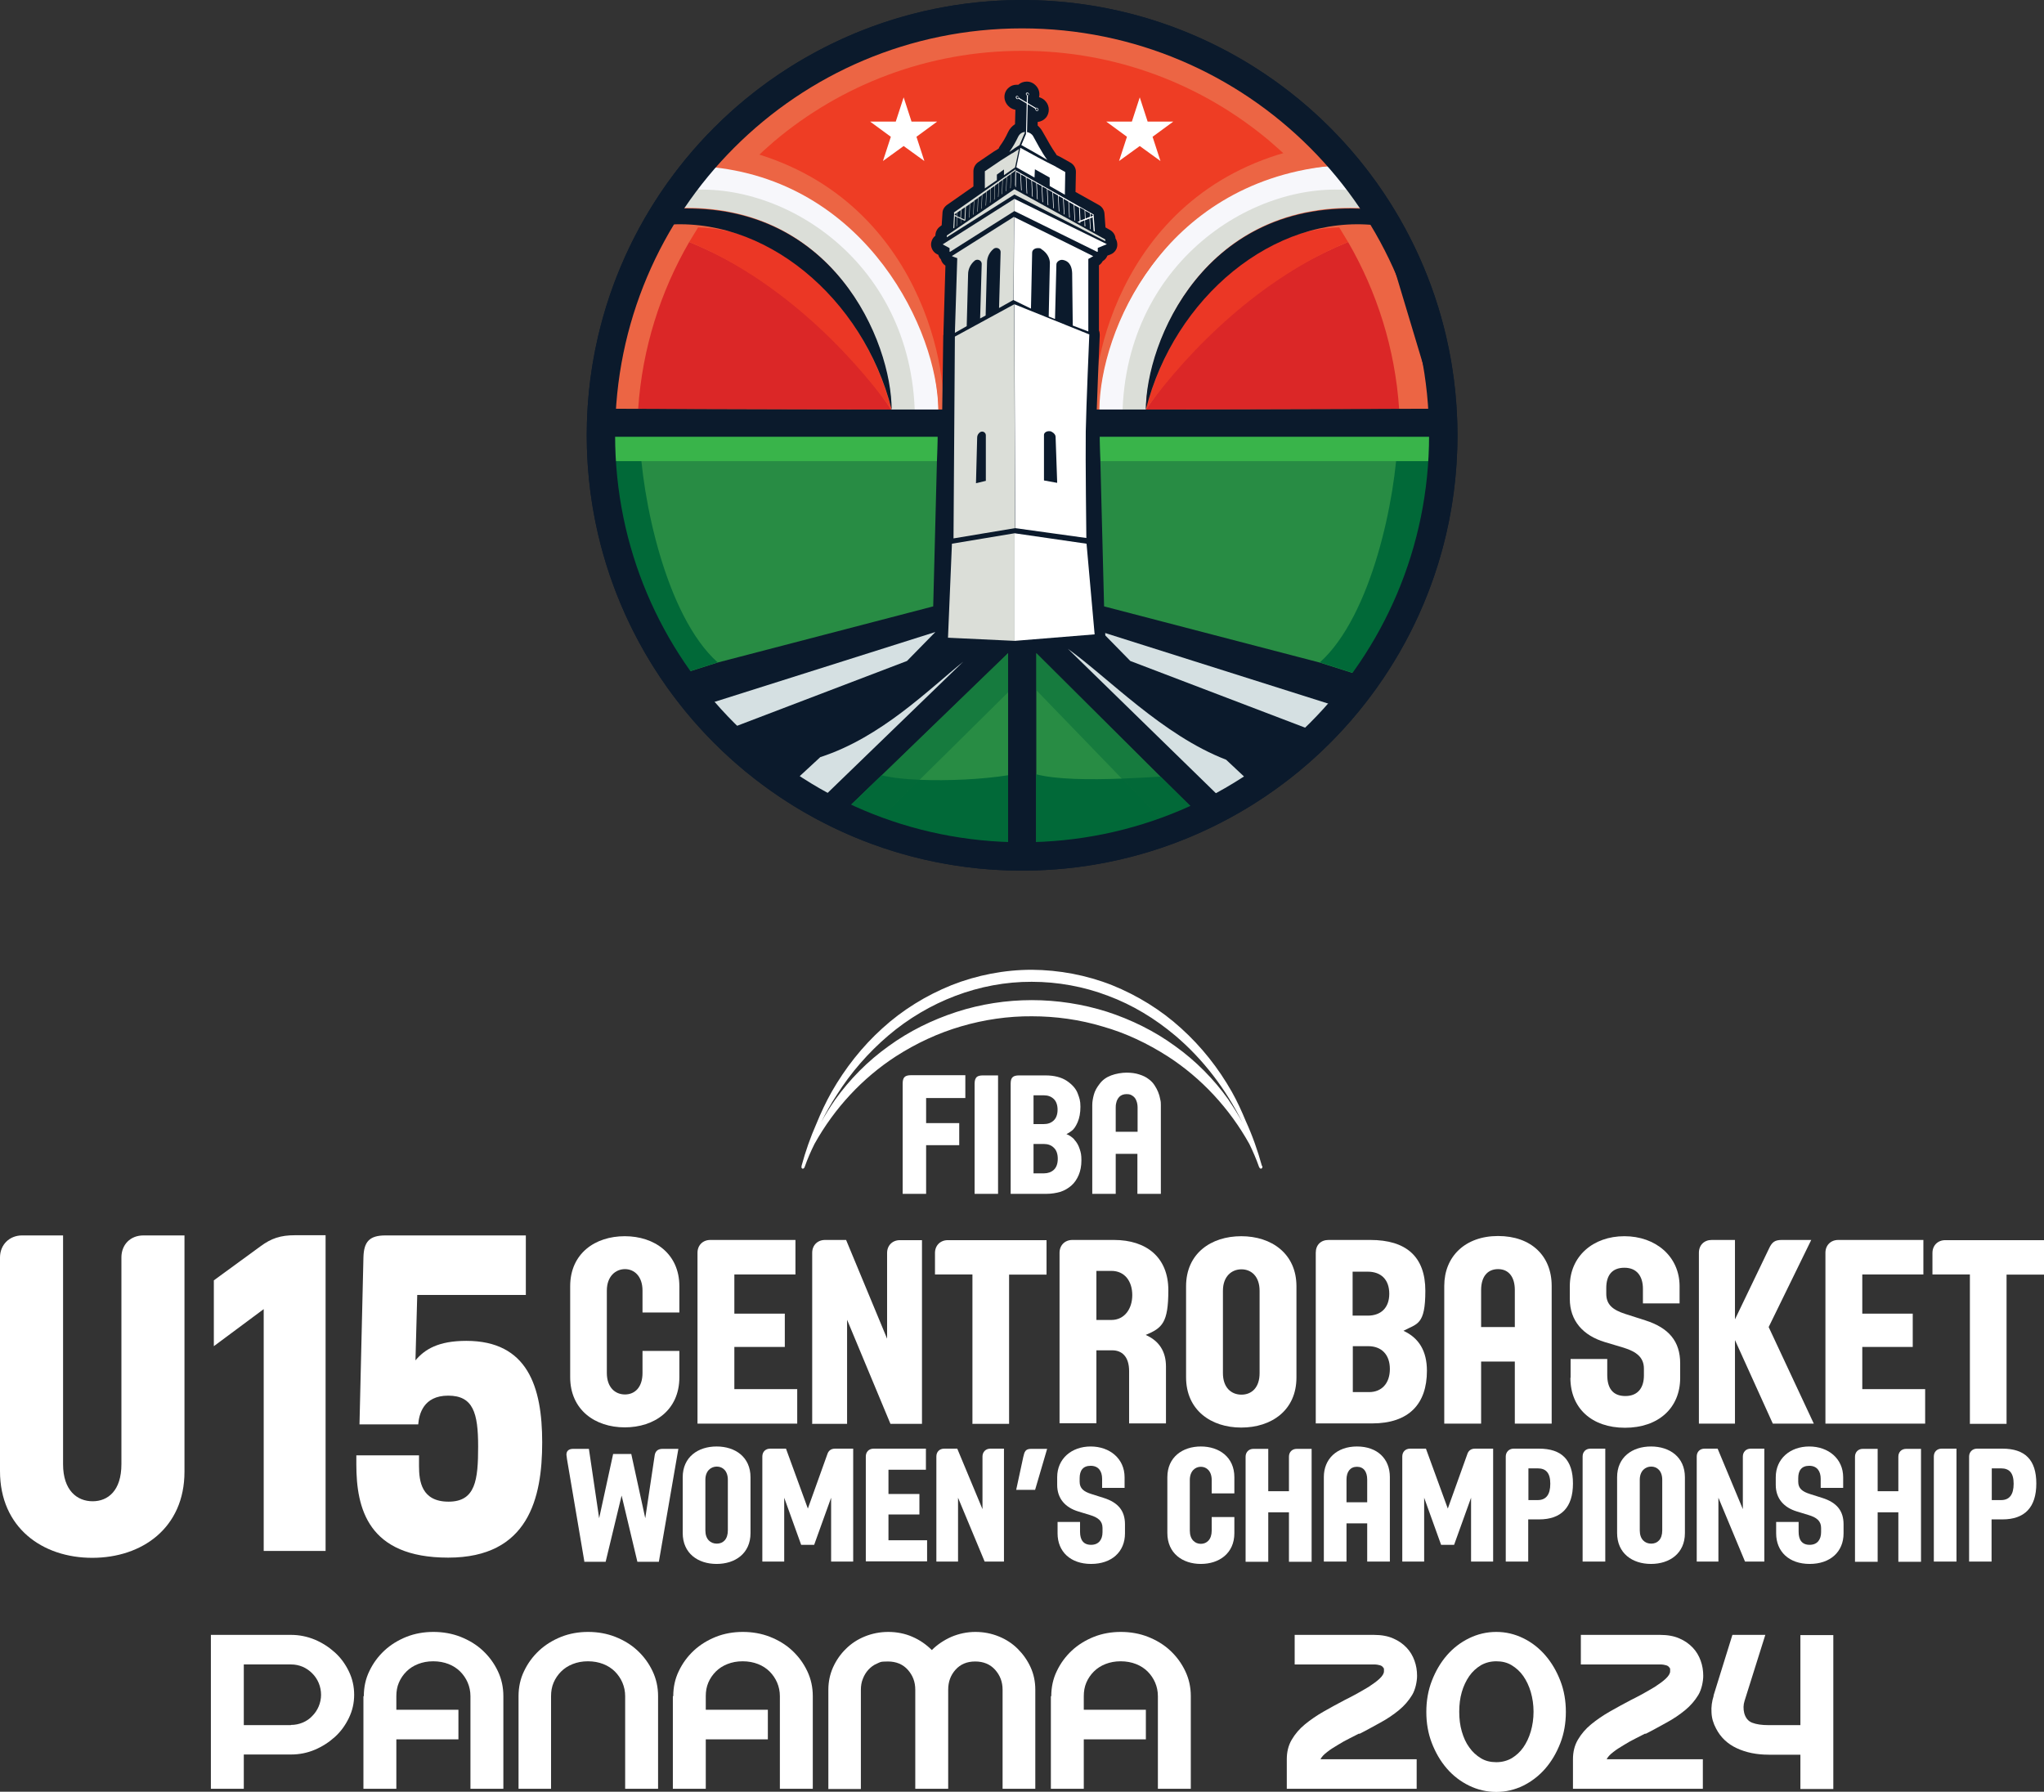 <?xml version="1.0" encoding="UTF-8"?>
<svg xmlns="http://www.w3.org/2000/svg" version="1.1" viewBox="0 0 1037.1 909.2">
  <rect x="0" y="0" width="1037.1" height="909.2" fill="#333333" stroke="none"/>
  <defs>
    <style>
      .cls-1 {
        fill: #db2727;
      }

      .cls-1, .cls-2, .cls-3, .cls-4, .cls-5, .cls-6, .cls-7, .cls-8, .cls-9, .cls-10, .cls-11, .cls-12, .cls-13, .cls-14 {
        stroke-width: 0px;
      }

      .cls-2 {
        fill: none;
      }

      .cls-3 {
        fill: #dbded8;
      }

      .cls-4 {
        fill: #0b1a2c;
      }

      .cls-5 {
        fill: #d5e0e2;
      }

      .cls-6 {
        fill: #016938;
      }

      .cls-7 {
        fill: #eb3725;
      }

      .cls-8 {
        fill: #39b44a;
      }

      .cls-9 {
        fill: #046a38;
        mix-blend-mode: screen;
        opacity: .5;
      }

      .cls-10 {
        fill: #288c44;
      }

      .cls-15 {
        isolation: isolate;
      }

      .cls-11 {
        fill: #ec6544;
      }

      .cls-12 {
        fill: #ee3d24;
      }

      .cls-13 {
        fill: #fff;
      }

      .cls-14 {
        fill: #f7f7fb;
      }
    </style>
  </defs>
  <g class="cls-15">
    <g id="Layer_1" data-name="Layer 1">
      <g>
        <g>
          <circle class="cls-4" cx="518.6" cy="220.9" r="220.9"/>
          <path class="cls-12" d="M364,91.5c47.7,6.3,106.8,104.3,110.7,116.3,0,0,82.4-.4,101.2,0,24-12.9,57.6-33.6,76.2-59.2,21.9-30,25.9-46.6,27.2-65.5C665.9,51.1,576-.5,511.1,7.7c-64.9,8.2-144.9,52-159.9,81.2l12.8,2.7Z"/>
          <path class="cls-11" d="M684,85.9l-25-.5c-1.4-1.5-2.9-2.9-4.3-4.3-3.4-3.3-7-6.5-10.6-9.6-33.9-28.5-77.7-45.7-125.5-45.7s-91.9,17.3-125.9,46c-3.6,3.1-7.1,6.3-10.5,9.6-2,2-4,4-5.9,6l-21.9-5s1.4-2.1,4.3-5.5c2.4-2.9,5.8-6.7,10.2-11,27.6-27.2,95.8-76,213.3-51.5,27.2,7.5,62.2,32.7,83.5,51.7,4.4,3.9,8.2,7.6,11.3,10.8,3.5,3.7,6.1,6.8,7.3,8.9Z"/>
          <circle class="cls-4" cx="518.5" cy="227.6" r="13.5"/>
          <path class="cls-4" d="M534.6,194.9h0c-2.9,0-5.3-2.4-5.3-5.3v-25.5c0-5.7-4.4-10.7-10.1-11s-11.2,4.6-11.2,10.7v25.9c0,2.9-2.4,5.3-5.3,5.3h0c-2.9,0-5.3-2.4-5.3-5.3v-25.4c0-11.6,9-21.4,20.6-21.7,12-.4,21.9,9.3,21.9,21.2v25.9c0,2.9-2.4,5.3-5.3,5.3Z"/>
          <polygon class="cls-13" points="458.5 49.4 462.5 61.7 475.5 61.7 465 69.4 469 81.7 458.5 74.1 448 81.7 452 69.4 441.5 61.7 454.5 61.7 458.5 49.4"/>
          <polygon class="cls-13" points="578.3 49.4 582.3 61.7 595.3 61.7 584.8 69.4 588.8 81.7 578.3 74.1 567.8 81.7 571.8 69.4 561.3 61.7 574.3 61.7 578.3 49.4"/>
          <g>
            <g>
              <path class="cls-10" d="M475.7,221.6l-2.2,86.1-109.4,28.5-21.4,6.8s-38.1-57.4-38.6-108.3l.8-13.1h170.7Z"/>
              <path class="cls-6" d="M364.2,336.1l-21.4,6.8s-38.1-57.4-38.6-108.3l.8-13.1h19.6c.9,30.8,13.1,90.9,39.5,114.6Z"/>
              <polygon class="cls-8" points="475.4 234 305 234 305 221.6 475.7 221.6 475.4 234"/>
            </g>
            <g>
              <path class="cls-11" d="M342.8,103.5c29.4-4,105.7,17.6,109.6,104.3l-147.4-.4,29.2-97.2,8.6-6.7Z"/>
              <path class="cls-1" d="M452.3,207.8l-128.5-.4c2.1-30.7,11.3-59.4,25.9-84.6,32.1,13,72.1,39.8,102.5,85Z"/>
              <path class="cls-7" d="M452.4,207.8c-22.6-31.2-58.7-66.9-102.7-85,1.5-2.5,3-5,4.5-7.4,39.8.6,83.7,37.3,98.1,92.4Z"/>
            </g>
            <path class="cls-3" d="M475.7,218.1l-11.6.6-12.4.6c5.5-33.4-22.2-118.9-111.2-113.6,1.7-2.6,4-5.8,6.4-9,3.3-4.4,7-8.9,10.2-12.4,21,.7,57.8,9.4,85.5,42,39.8,46.7,33.2,91.8,33.2,91.8Z"/>
            <path class="cls-14" d="M475.7,218.1l-11.6.6c3.2-83.2-65.4-127.8-117.2-122,3.3-4.4,7-8.9,10.2-12.4,21,.7,57.8,9.4,85.5,42,39.8,46.7,33.2,91.8,33.2,91.8Z"/>
            <polygon class="cls-5" points="474.6 320.7 474.6 320.7 460.2 335.4 366.9 371 356.4 358.1 474.6 320.7"/>
          </g>
          <g>
            <path class="cls-10" d="M558,221.6l2.2,86.1,109.4,28.5,21.4,6.8s38.1-57.4,38.6-108.3l-.8-13.1h-170.7Z"/>
            <path class="cls-6" d="M669.6,336.1l21.4,6.8s38.1-57.4,38.6-108.3l-.8-13.1h-19.6c-.9,30.8-13.1,90.9-39.5,114.6Z"/>
            <polygon class="cls-8" points="558.4 234 728.7 234 728.7 221.6 558 221.6 558.4 234"/>
          </g>
          <g>
            <path class="cls-11" d="M691,103.5c-29.4-4-105.7,17.6-109.6,104.3l147.4-.4-29.2-97.2-8.6-6.7Z"/>
            <path class="cls-1" d="M581.4,207.8l128.5-.4c-2.1-30.7-11.3-59.4-25.9-84.6-32.1,13-72.1,39.8-102.5,85Z"/>
            <path class="cls-7" d="M581.3,207.8c22.6-31.2,58.7-66.9,102.7-85-1.5-2.5-3-5-4.5-7.4-39.8.6-83.7,37.3-98.1,92.4Z"/>
          </g>
          <path class="cls-3" d="M558,218.1l11.6.6,12.4.6c-5.5-33.4,22.2-118.9,111.2-113.6-1.7-2.6-4-5.8-6.4-9-3.3-4.4-7-8.9-10.2-12.4-21,.7-57.8,9.4-85.5,42-39.8,46.7-33.2,91.8-33.2,91.8Z"/>
          <path class="cls-14" d="M558,218.1l11.6.6c-3.2-83.2,65.4-127.8,117.2-122-3.3-4.4-7-8.9-10.2-12.4-21,.7-57.8,9.4-85.5,42-39.8,46.7-33.2,91.8-33.2,91.8Z"/>
          <g>
            <polygon class="cls-10" points="511.5 331.4 511.5 438.2 445.9 429.2 437.5 424.5 423.3 416.6 447.4 393.4 511.5 331.4"/>
            <polygon class="cls-10" points="612.9 417.9 596.3 423.2 561.2 434.2 525.8 438.2 525.8 331.4 588.9 394.2 612.9 417.9"/>
            <path class="cls-6" d="M511.5,393.4v44.8l-65.7-9-8.4-4.7-14.1-7.9,24-23.2c4.7,1.2,11.5,2,19.2,2.3,14.3.6,31.8-.2,44.9-2.3Z"/>
            <path class="cls-6" d="M612.9,417.9l-16.6,5.2-35.1,11-35.5,4v-45.2c10.4,2.7,27.2,2.8,43.5,2.2,6.8-.3,13.5-.6,19.7-1l24,23.8Z"/>
            <polygon class="cls-9" points="511.5 331.4 511.5 351.3 466.6 395.7 437.5 424.5 423.3 416.6 447.4 393.4 511.5 331.4"/>
            <polygon class="cls-9" points="612.9 417.9 596.3 423.2 569.3 395.2 525.8 350.2 525.8 331.4 588.9 394.2 612.9 417.9"/>
          </g>
          <path class="cls-5" d="M488.7,335.8l-74.3,71.9-12.7-10.1,14.5-13.4c30.9-10,55.2-34.5,72.5-48.4Z"/>
          <path class="cls-5" d="M634.8,397.4l-14.6,8.3-78.4-76.5c20.5,14.7,48.1,43.9,80.3,56.3l12.6,11.8Z"/>
          <polygon class="cls-5" points="559.1 320.7 559.1 320.7 573.5 335.4 666.8 371 677.3 358.1 559.1 320.7"/>
          <path class="cls-4" d="M335.8,114.3c51.7-5.6,102.2,36.6,116.6,93.5,0-33.9-29.5-107.4-112.8-101.7l-3.7,8.2Z"/>
          <path class="cls-4" d="M698,114.3c-51.7-5.6-102.2,36.6-116.6,93.5,0-33.9,29.5-107.4,112.8-101.7l3.7,8.2Z"/>
          <path class="cls-11" d="M362.2,84.9c78.1,8.5,113.5,83.2,113.9,122.9l2.1,3.1c3.4-24.1-13.2-118.2-109.9-136.7l-6.1,10.8Z"/>
          <path class="cls-11" d="M673.8,84.3c-84,9.4-115.6,83.8-116,123.5l-2.1,3.1c-3.4-24.1,13.2-118.2,109.9-136.7l8.2,10.1Z"/>
          <rect class="cls-4" x="305" y="207.8" width="429.2" height="13.8"/>
          <g>
            <path class="cls-4" d="M514.5,330.7c0,0-.2,0-.3,0l-33.8-1.6c-3-.1-5.4-2.7-5.3-5.8l2-47.7c0-.9,1.5-104.9,1.5-104.9,0-.3,0-.7.1-1,0-.3,0-.7,0-1l1-33.9c-1.1-.7-2-1.9-2.3-3.2-.6-.6-1.1-1.4-1.3-2.3l-.8-.4c-1.7-.9-2.8-2.7-2.9-4.7,0-1.8.8-3.5,2.2-4.6h0c0-1.9.9-3.6,2.4-4.7l.8-.6.4-6.2c0-1.7,1-3.2,2.4-4.2l13.3-9.3v-7.7c0-1.8.9-3.5,2.4-4.6l8.1-5.5c0,0,.1,0,.2-.1.7-.4,1.4-.9,2.1-1.3.2-.5.4-1,.8-1.5,1.4-1.9,2.7-4.1,4-6.9.8-1.7,2-3,3.5-4l.2-7.3c-1-.2-2-.6-2.8-1.2-1.3-1-2.2-2.3-2.6-3.9-.5-2.3.2-4.6,2-6.1,1.1-1,2.5-1.5,4-1.5s.6,0,.9,0c1.1-1,2.6-1.6,4.2-1.6s.1,0,.2,0c1.4,0,2.7.5,3.8,1.4,2,1.6,2.9,4.1,2.3,6.5,1.3.4,2.6,1.1,3.5,2.3,1.9,2.3,1.9,5.7.1,8-1.1,1.3-2.6,2.1-4.3,2.3v1.8c.8.7,1.6,1.6,2.2,2.6.4.7.9,1.6,1.5,2.6,1.5,2.7,3.5,6.3,5.5,9.1.2.2.3.5.4.7.7.3,1.3.7,2,1,0,0,.2,0,.2.1l4.8,2.7c1.8,1,2.9,2.9,2.8,4.9l-.2,10,11.8,6.6h0c1.7.9,2.8,2.6,2.9,4.5l.5,6.9,2.3,1.3c1.6.9,2.7,2.5,2.8,4.3.6.9.9,2,.9,3.2,0,2.2-1.4,4.1-3.4,4.9l-1.6.6c-.5,1.2-1.3,2.2-2.4,2.8-.4.8-1.1,1.6-1.9,2.1v33.1c.3.7.4,1.5.4,2.3,0,.4-1.7,37.3-1.8,49.1-.2,13.2.4,55.8.5,56.3l4.1,46c.1,1.5-.3,2.9-1.3,4.1-1,1.1-2.3,1.8-3.8,1.9l-40.6,3.3c-.1,0-.3,0-.4,0Z"/>
            <path class="cls-3" d="M483,275.9l-2,47.7,33.8,1.6v-54.6l-31.8,5.3ZM483.8,273.2l31.2-5.2-.4-113.6-30.1,16.4-.7,102.4ZM495.8,222c0-1.1.6-2.1,1.5-2.7.3-.2.7-.3,1-.3,1,0,1.9.8,1.9,1.9v23.1l-5,1.2.6-23.1ZM483.1,130h0c0,.1,2.6,1,2.6,1l-1.2,37.9,6-3.4.7-26.3c0-2.6,1.2-5.1,3.2-6.8.4-.4,1-.6,1.5-.6,1.2,0,2.3.9,2.2,2.3l-.8,27.5,2.8-1.5.7-26.9c0-2.6,1.2-5.1,3.2-6.8.4-.4,1-.6,1.5-.6,1.2,0,2.3.9,2.2,2.3l-.8,28.2,7.3-4.1.3-42.2-31.5,19.9Z"/>
            <polygon class="cls-3" points="514.7 100.9 514.7 107.1 482 127.8 481.8 127.7 481.8 125.9 478.3 124 514.7 100.9"/>
            <path class="cls-13" d="M514.8,270.6v54.6l40.6-3.3-4.1-46-36.5-5.3ZM514.6,110.1l-.3,42.2,8.8,4.3.6-28.4c0-1.4,1.4-2.3,2.9-2.3s1.3.2,1.9.6c2.6,1.7,4.1,4.2,4.2,6.8l-.6,27.3,3.2,1.3.7-27.7c0-1.4,1.8-2.6,3.3-2.3,3.8.7,4.6,4.1,4.7,6.7l.3,26.6,7.9,3v-36.8s2.5-1.4,2.5-1.4h0c0-.1-40.2-19.9-40.2-19.9ZM552.7,169.7l-38-15.3.4,113.6,36.1,5s-.5-40.6-.3-54c.2-12,1.8-49.3,1.8-49.3ZM536.3,245l-6.6-1.2v-23.1c0-1.1,1.2-1.9,2.5-1.9.5,0,.9,0,1.4.3,1.2.6,2,1.6,2,2.7l.8,23.1Z"/>
            <polygon class="cls-13" points="514.7 100.9 514.7 107.1 556.7 127.8 557 127.7 557 125.8 561.6 123.9 514.7 100.9"/>
            <polygon class="cls-3" points="560.8 121.5 514.7 96 514.7 96 514.7 96 514.7 96 514.7 96 480.4 119.5 480.4 120.4 514.7 98.7 514.7 98.7 560.8 122.4 560.8 121.5"/>
            <rect class="cls-13" x="521" y="47.4" width=".5" height="10.2" transform="translate(208.4 472.7) rotate(-59.1)"/>
            <path class="cls-13" d="M516.3,50.3c-.2,0-.4,0-.5-.2-.2-.2-.4-.4-.4-.6,0-.3,0-.5.2-.7.4-.3.9-.1,1.2.3.3.3.3.8,0,1h0c-.1.2-.3.2-.6.2ZM516.3,49c-.2,0-.3,0-.5,0,0,0-.1.2,0,.4,0,.2.1.3.3.5.3.2.6.2.7,0h0c.1-.2,0-.5-.1-.7,0-.1-.2-.2-.3-.2Z"/>
            <path class="cls-13" d="M526.2,56.3c-.2,0-.4,0-.5-.2-.2-.2-.4-.4-.4-.6,0-.3,0-.5.2-.7.4-.3.9-.1,1.2.3.3.3.3.8,0,1h0c-.1.2-.3.2-.6.2ZM526.1,55c-.2,0-.3,0-.5,0,0,0-.1.2,0,.4,0,.2.1.3.3.5.3.2.6.2.7,0h0c.1-.2,0-.5-.1-.7,0-.1-.2-.2-.3-.2Z"/>
            <path class="cls-13" d="M521.6,48.5c-.2,0-.3,0-.5,0-.2-.1-.4-.3-.5-.5-.1-.2-.1-.5,0-.7.1-.2.3-.3.6-.3.2,0,.4,0,.6.2.3.3.5.7.3.9h0c0,.2-.3.3-.5.3ZM521.2,47.3s0,0,0,0c-.1,0-.3,0-.3.2,0,.1,0,.2,0,.4,0,.2.2.3.4.4.3.1.6,0,.7-.1h0c0-.2,0-.5-.3-.7-.1,0-.2-.1-.4-.1Z"/>
            <rect class="cls-13" x="511.2" y="58" width="19.6" height=".5" transform="translate(450.1 577.7) rotate(-88.6)"/>
            <path class="cls-3" d="M517.3,73.6l2.8-6.6c-1.4,0-2.7.8-3.5,2.4-1.2,2.5-2.6,5.1-4.5,7.7.2-.1.4-.3.6-.4,1.5-1.1,3-2.1,4.6-3.1Z"/>
            <path class="cls-13" d="M535.8,84.6c-6.1-3-12.1-6.3-18.1-9.6l-2,9.7v.2l9.2,5.2.2-4.2,7.5,4.2v4.3c0,0,7.7,4.4,7.7,4.4l.2-11.5-4.8-2.7Z"/>
            <path class="cls-13" d="M531.5,81.3c-3.1-4.1-5.9-9.8-7.3-12.2-.7-1.2-1.9-1.9-3.2-2.1l-2.8,6.6c4.5,2.5,8.9,5,13.3,7.6Z"/>
            <path class="cls-3" d="M513.5,77.8c-1.9,1.2-3.8,2.4-5.7,3.6l-8.1,5.5v8.7l6.1-4.2v-2.8l3.6-2.6v2.9l5.7-4v-.3s1.9-9,1.9-9c-1.1.8-2.3,1.5-3.4,2.2Z"/>
            <polygon class="cls-2" points="487.6 110.6 489.4 111.4 489.7 105.1 487.8 106.4 487.6 110.6"/>
            <polygon class="cls-2" points="547.9 105.4 548.2 111.9 550.5 111.1 550.3 106.7 547.9 105.4"/>
            <polygon class="cls-2" points="484.4 109 485.4 109.5 485.5 108 484.5 108.7 484.4 109"/>
            <polygon class="cls-2" points="485.6 109.6 487.4 110.5 487.6 106.5 485.7 107.8 485.6 109.6"/>
            <polygon class="cls-2" points="550.6 106.9 550.8 111 553.1 110.1 553 108.2 550.6 106.9"/>
            <polygon class="cls-2" points="553.3 108.4 553.3 110 554.6 109.5 554.6 109.1 553.3 108.4"/>
            <path class="cls-13" d="M555.1,108.9h-.1c0,0-39.6-22.4-39.6-22.4l-.2,8.5h.2c0,.1.3-7.8.3-7.8l2,1.1.4,8.2.3.2-.4-8.2,2.5,1.4.4,8.2.3.2-.4-8.2,2.5,1.4.4,8.2.3.2-.4-8.2,2.2,1.2.4,8.1.3.2-.4-8.1,2.4,1.3.4,8.1.3.2-.4-8.1,2.4,1.3.4,8.1.3.2-.4-8.1,2.6,1.5h-.1s.4,8,.4,8l.3.2-.4-8,2.5,1.4.4,8,.3.2-.4-8,2.3,1.3.4,8,.3.2-.4-8,2.4,1.4.4,8,.3.2-.4-8,2.4,1.4.4,7.9.3.2-.4-7.9,2.4,1.3.3,6.8-1.1.4.7.4.4-.2v.4s.3.2.3.2v-.7s2.2-.9,2.2-.9v2.9c.1,0,.4.2.4.2l-.2-3.1,2.3-.9.3,5.3.3.2-.3-5.6,1.3-.5.5,6.9.6.3-.6-8.5ZM548.2,111.9l-.3-6.6,2.4,1.3.2,4.4-2.3.9ZM550.8,111l-.2-4.1,2.4,1.3v1.8c0,0-2.2.9-2.2.9ZM553.3,110v-1.6c0,0,1.2.7,1.2.7v.4s-1.2.5-1.2.5Z"/>
            <path class="cls-3" d="M484.1,108.4h0c0,0-.4,7.5-.4,7.5l.5-.3.3-5.9,1,.5-.2,4.7.2-.2.2-4.4,1.8.8v2.3c0,0,.1-.2.1-.2v-2c0,0,1.8.8,1.8.8l.6-.4h-.2c0-.1.3-6.7.3-6.7l1.9-1.3-.3,6.9.2-.2.3-6.9,1.9-1.3-.3,6.9.2-.2.3-7,1.9-1.3-.3,7,.2-.2.3-7,1.8-1.3-.3,7,.2-.2.3-7,2-1.4-.3,7,.2-.2.3-7h0s2-1.4,2-1.4l-.3,7.1.2-.2.3-7.1,1.9-1.3-.3,7.1.2-.2.3-7.1,1.8-1.3-.3,7.2.2-.2.3-7.2,1.7-1.2-.3,7.2.2-.2.3-7.2,1.9-1.3-.3,7.2.2-.2.3-7.2,2-1.4-.3,7.3.2-.2.3-7.3,2.1-1.5-.3,7.7h.2c0,.1.2-8.4.2-8.4l-31.3,21.9ZM485.4,109.5l-1-.5v-.3s1-.7,1-.7v1.5ZM487.4,110.5l-1.8-.8v-1.8c0,0,1.9-1.3,1.9-1.3l-.2,3.9ZM489.4,111.4l-1.8-.8.2-4.2,1.9-1.3-.3,6.3Z"/>
          </g>
          <path class="cls-4" d="M518.6,0c-122,0-220.9,98.9-220.9,220.9s98.9,220.9,220.9,220.9,220.9-98.9,220.9-220.9S640.6,0,518.6,0ZM518.6,427.4c-114,0-206.5-92.5-206.5-206.5S404.5,14.4,518.6,14.4s206.5,92.5,206.5,206.5-92.5,206.5-206.5,206.5Z"/>
        </g>
        <g>
          <g>
            <g>
              <g>
                <path class="cls-13" d="M495.5,546.6c-.6.6-1,1.7-1,3.3v55.9h11.9v-60.1h-7.7c-1.5,0-2.6.3-3.2.9"/>
                <path class="cls-13" d="M458.9,546.6c-.6.6-.9,1.7-.9,3.3v55.9h11.9v-24.7h16.8v-11.2h-16.8v-12.7h19.9v-11.6h-27.6c-1.5,0-2.6.3-3.2.9"/>
                <path class="cls-13" d="M587.7,554.3c-.5-1.2-1.1-2.4-1.9-3.6-.8-1.2-1.8-2.3-3.1-3.2-1.3-1-2.8-1.7-4.7-2.3-1.8-.6-4-.9-6.4-.9s-5.4.5-7.8,1.4c-2.4.9-4.4,2.3-5.8,4.2-1.5,1.9-2.5,3.7-3,5.6-.5,1.9-.8,3.6-.8,5.2v45.1h11.9v-20.3h11v20.3h11.9v-45.1c0-.8,0-1.7-.3-2.8-.2-1.1-.5-2.3-1-3.5M577.1,574.3h-11v-12.3c0-.6,0-1.4.3-2.5.2-1,.7-2,1.5-2.9.9-.9,2.1-1.4,3.7-1.4s2.2.3,3.1.9c.9.6,1.5,1.4,1.9,2.5.4,1,.6,2.2.6,3.4v12.3Z"/>
                <path class="cls-13" d="M545,578.1c-1.2-1.2-2.5-2.1-3.9-2.6.7-.3,1.6-.9,2.7-1.7,1.1-.8,2.1-2.3,3-4.4.9-2.1,1.4-4.7,1.4-7.8s-.5-4.4-1.4-6.8c-.9-2.4-2.8-4.5-5.6-6.4-2.8-1.8-6.4-2.7-10.7-2.7h-13.5c-1.5,0-2.6.3-3.2.9-.7.6-1,1.7-1,3.3v55.9h18.1c2.6,0,4.9-.4,7.1-1,2.1-.7,4-1.8,5.6-3.2,1.6-1.4,2.8-3.2,3.7-5.3.9-2.1,1.4-4.6,1.4-7.5s-.3-4-.9-5.8c-.6-1.9-1.5-3.4-2.7-4.7M524.4,555.8h5.2c2.1,0,3.7.6,5,1.8,1.3,1.2,2,3.1,2,5.5s-.7,4.3-2,5.5c-1.3,1.2-2.9,1.8-5,1.8h-5.2v-14.7ZM534.7,593.6c-1.3,1.2-3,1.8-5,1.8h-5.3v-14.9h5.3c2,0,3.7.6,5,1.9,1.3,1.2,2,3.1,2,5.6s-.7,4.4-2,5.6"/>
              </g>
              <path class="cls-13" d="M640.3,591.7c-2.2-8-4.9-15.6-8.2-22.8-2.1-5.1-4.4-10.1-7.1-14.9-6.8-12-15.4-22.9-25.7-32.2-10.2-9.3-22.2-16.7-35.1-21.9-12.9-5.1-26.8-7.7-40.7-7.8-13.8,0-27.8,2.7-40.7,7.8-12.9,5.2-24.9,12.6-35.1,21.9-10.3,9.3-18.9,20.3-25.7,32.2-3,5.3-5.5,10.7-7.8,16.3-3,6.8-5.5,13.9-7.5,21.3v.3c-.2.4,0,.9.4,1.1.4.2,1-.2,1.2-.9,1.4-4,3.1-7.9,5-11.7,10.1-18.1,24.3-33.4,41.3-44.4,10.3-6.6,21.4-11.8,33.1-15.2,11.6-3.4,23.8-5.2,35.9-5.1,12.1,0,24.3,1.7,35.9,5.2,11.7,3.3,22.8,8.6,33.1,15.2,17,11,31.2,26.3,41.3,44.4,1.8,3.7,3.5,7.6,4.9,11.6.3.7.8,1.1,1.2.9.4-.2.6-.6.5-1v-.4ZM623.3,558c-7.4-10.4-16.6-19.7-27.1-27.2-10.4-7.6-22.2-13.4-34.5-17.4-12.3-3.9-25.3-5.9-38.2-5.9-12.9,0-25.9,2-38.2,6-12.3,4-24.1,9.8-34.5,17.4-10.5,7.5-19.7,16.8-27.1,27.2-2.5,3.6-4.9,7.4-7,11.3,2.3-4.7,4.9-9.3,7.8-13.7,7.2-11.4,16.1-21.6,26.2-30.2,20.3-17.3,46.3-27.4,72.8-27.3,13.1,0,26.4,2.4,38.7,7.1,12.4,4.6,23.9,11.6,34.1,20.2,14.2,12,25.7,27.2,34.1,44.1-2.1-3.9-4.5-7.7-7-11.4"/>
            </g>
            <g>
              <g>
                <path class="cls-13" d="M289.3,698.8v-46.1c0-16.6,12.6-25.4,27.7-25.4s27.7,8.9,27.7,25.4v13.3h-18.7v-11.1c0-7.3-4.2-10.9-8.9-10.9s-9.2,3.6-9.2,10.9v41.8c0,7.3,4.2,10.9,9.2,10.9s8.9-3.6,8.9-10.9v-11.2h18.7v13.4c0,16.6-12.6,25.4-27.7,25.4s-27.7-8.9-27.7-25.5Z"/>
                <path class="cls-13" d="M353.9,722.4v-86.7c0-3.8,2.7-6.5,6.5-6.5h43.2v17.5h-31v19.9h25.6v16.9h-25.6v21.4h31.9v17.5h-50.6Z"/>
                <path class="cls-13" d="M412.1,722.4v-86.7c0-3.8,2.7-6.5,6.5-6.5h10.7l20.8,50.1v-43.5c0-3.8,2.7-6.5,6.5-6.5h11.2v93.2h-16l-22-52.8v52.8h-17.9Z"/>
                <path class="cls-13" d="M493.4,722.4v-75.7h-19v-10.9c0-3.8,2.7-6.5,6.5-6.5h50.1v17.5h-19v75.7h-18.7Z"/>
                <path class="cls-13" d="M537.6,722.4v-86.7c0-3.8,2.7-6.5,6.5-6.5h21.1c16.7,0,27.6,9,27.6,25.5s-3.1,19.2-11.5,22.7c6.9,3,10.3,8.5,10.3,16v28.9h-18.7v-26.5c0-7.6-3.8-10.6-8.6-10.6h-8v37h-18.7ZM556.3,669.8h7.6c6.7,0,10.6-5.7,10.6-12.6s-3.7-12.3-10.6-12.3h-7.6v24.9Z"/>
                <path class="cls-13" d="M601.8,698.8v-46.1c0-16.6,12.6-25.4,28-25.4s28,8.9,28,25.4v46.3c0,16.6-12.6,25.4-28,25.4s-28-8.9-28-25.5ZM639.1,696.8v-41.8c0-7.3-4.2-10.9-9.2-10.9s-9.4,3.6-9.4,10.9v41.8c0,7.3,4.2,10.9,9.4,10.9s9.2-3.6,9.2-10.9Z"/>
                <path class="cls-13" d="M667.6,722.4v-86.7c0-4,2.6-6.5,6.5-6.5h21.2c18,0,27.9,8.3,27.9,25.8s-4.2,16.6-11.1,20.3c7.8,3.6,11.9,10.2,11.9,20.3,0,16.7-9,26.7-27.9,26.7h-28.5ZM686.3,667.6h7.7c6.5,0,10.9-3.8,10.9-11.1s-4.3-11.2-10.9-11.2h-7.7v22.3ZM686.3,706.4h8.4c6.3,0,10.5-4.4,10.5-11.7s-4.2-11.6-11-11.6h-7.8v23.3Z"/>
                <path class="cls-13" d="M732.8,722.4v-69.9c0-14.9,10.6-25.3,27.3-25.3s27.2,10,27.2,25.3v69.9h-18.7v-31.5h-17.1v31.5h-18.7ZM751.5,673.4h17.1v-18.8c0-6.5-3-10.6-8.5-10.6s-8.6,4-8.6,10.6v18.8Z"/>
                <path class="cls-13" d="M796.9,699.1v-9.5h18.6v8.1c0,6.6,2.7,10.7,9.2,10.7s9.4-4.4,9.4-10.4v-3.5c0-5.7-3.8-8.6-10.2-10.6l-9.7-2.9c-10.9-3.3-17.7-10.7-17.7-21.9v-6.4c0-15.3,11.9-25.4,27.7-25.4s28,10.2,28,25.4v8.7h-18.6v-7.4c0-6.3-3-10.7-9.4-10.7s-9.2,4-9.2,10.3v2.9c0,5.6,3.4,8.2,9.5,10.2l10.3,3.3c11.9,3.8,17.7,10.6,17.7,21.8v7.4c0,15.3-11.1,25.3-28,25.3s-27.7-10-27.7-25.3Z"/>
                <path class="cls-13" d="M862,722.4v-86.7c0-3.9,2.7-6.5,6.5-6.5h11.8v40.3l17.3-36c1.5-3.2,2.9-4.3,6.5-4.3h14.9l-21.6,44.2,22.9,49h-20.8l-19.2-42.4v42.4h-18.3Z"/>
                <path class="cls-13" d="M926.2,722.4v-86.7c0-3.8,2.7-6.5,6.5-6.5h43.2v17.5h-31v19.9h25.6v16.9h-25.6v21.4h31.9v17.5h-50.6Z"/>
                <path class="cls-13" d="M999.5,722.4v-75.7h-19v-10.9c0-3.8,2.7-6.5,6.5-6.5h50.1v17.5h-19v75.7h-18.7Z"/>
              </g>
              <g>
                <path class="cls-13" d="M296.5,792.4l-8.8-51.9c-.2-1.3-.3-2.1-.3-2.3,0-1.9,1.1-3,3.5-3h7.9l5.2,35.2,7.1-32.6h9.2l7.1,32.6,4.8-32c.3-1.8,1.4-3.2,4-3.2h8l-9.9,57.3h-10.9l-8-33.6-8.1,33.6h-10.9Z"/>
                <path class="cls-13" d="M346.4,777.9v-28.3c0-10.2,7.7-15.6,17.2-15.6s17.2,5.4,17.2,15.6v28.4c0,10.2-7.7,15.6-17.2,15.6s-17.2-5.4-17.2-15.7ZM369.3,776.6v-25.7c0-4.5-2.6-6.7-5.6-6.7s-5.8,2.2-5.8,6.7v25.7c0,4.5,2.6,6.7,5.8,6.7s5.6-2.2,5.6-6.7Z"/>
                <path class="cls-13" d="M386.8,792.4v-53.3c0-2.4,1.6-4,4-4h8l11.1,30.4,10-27.9c.5-1.3,1.6-2.5,3.8-2.5h9.2v57.3h-11.2v-32.4l-8.6,23.9h-6.6l-8.6-23.9v32.4h-11.2Z"/>
                <path class="cls-13" d="M439.3,792.4v-53.3c0-2.4,1.6-4,4-4h26.5v10.7h-19v12.3h15.7v10.4h-15.7v13.1h19.6v10.7h-31.1Z"/>
                <path class="cls-13" d="M475.1,792.4v-53.3c0-2.4,1.6-4,4-4h6.6l12.8,30.7v-26.7c0-2.3,1.6-4,4-4h6.9v57.3h-9.8l-13.5-32.4v32.4h-11Z"/>
                <path class="cls-13" d="M515.6,756l3.6-16.7c.6-2.7,1.1-4.1,4-4.1h8.1l-6.1,20.8h-9.6Z"/>
                <path class="cls-13" d="M536.6,778.1v-5.8h11.4v5c0,4.1,1.7,6.6,5.6,6.6s5.8-2.7,5.8-6.4v-2.2c0-3.5-2.3-5.3-6.3-6.5l-5.9-1.8c-6.7-2-10.8-6.6-10.8-13.5v-3.9c0-9.4,7.3-15.6,17-15.6s17.2,6.2,17.2,15.6v5.4h-11.4v-4.6c0-3.8-1.8-6.6-5.8-6.6s-5.6,2.5-5.6,6.3v1.8c0,3.4,2.1,5,5.9,6.2l6.3,2c7.3,2.3,10.8,6.5,10.8,13.4v4.6c0,9.4-6.8,15.5-17.2,15.5s-17-6.2-17-15.5Z"/>
                <path class="cls-13" d="M592.3,777.9v-28.3c0-10.2,7.7-15.6,17-15.6s17,5.4,17,15.6v8.2h-11.5v-6.8c0-4.5-2.6-6.7-5.5-6.7s-5.6,2.2-5.6,6.7v25.7c0,4.5,2.6,6.7,5.6,6.7s5.5-2.2,5.5-6.7v-6.9h11.5v8.2c0,10.2-7.7,15.6-17,15.6s-17-5.4-17-15.7Z"/>
                <path class="cls-13" d="M665.5,735.2v57.3h-11.5v-25.1h-10.5v25.1h-11.5v-53.3c0-2.2,1.5-4,4-4h7.5v21.5h10.5v-17.5c0-2.4,1.6-4,4-4h7.5Z"/>
                <path class="cls-13" d="M671.7,792.4v-42.9c0-9.1,6.5-15.5,16.8-15.5s16.7,6.2,16.7,15.5v42.9h-11.5v-19.4h-10.5v19.4h-11.5ZM683.2,762.3h10.5v-11.5c0-4-1.8-6.5-5.2-6.5s-5.3,2.5-5.3,6.5v11.5Z"/>
                <path class="cls-13" d="M711.5,792.4v-53.3c0-2.4,1.6-4,4-4h8l11.1,30.4,10-27.9c.5-1.3,1.6-2.5,3.8-2.5h9.2v57.3h-11.2v-32.4l-8.6,23.9h-6.6l-8.6-23.9v32.4h-11.2Z"/>
                <path class="cls-13" d="M764,792.4v-53.3c0-2.3,1.7-4,4-4h12.9c11.4,0,17.2,5.6,17.2,17.7s-5.9,18.2-17.2,18.2h-5.5v21.4h-11.5ZM775.5,761.2h4.7c4.3,0,6.4-2.8,6.4-8.3s-2.2-7.8-6.4-7.8h-4.7v16.2Z"/>
                <path class="cls-13" d="M803,792.4v-53.3c0-2.4,1.6-4,4-4h7.5v57.3h-11.5Z"/>
                <path class="cls-13" d="M820.5,777.9v-28.3c0-10.2,7.7-15.6,17.2-15.6s17.2,5.4,17.2,15.6v28.4c0,10.2-7.7,15.6-17.2,15.6s-17.2-5.4-17.2-15.7ZM843.4,776.6v-25.7c0-4.5-2.6-6.7-5.6-6.7s-5.8,2.2-5.8,6.7v25.7c0,4.5,2.6,6.7,5.8,6.7s5.6-2.2,5.6-6.7Z"/>
                <path class="cls-13" d="M860.9,792.4v-53.3c0-2.4,1.6-4,4-4h6.6l12.8,30.7v-26.7c0-2.3,1.6-4,4-4h6.9v57.3h-9.8l-13.5-32.4v32.4h-11Z"/>
                <path class="cls-13" d="M901.2,778.1v-5.8h11.4v5c0,4.1,1.7,6.6,5.6,6.6s5.8-2.7,5.8-6.4v-2.2c0-3.5-2.3-5.3-6.3-6.5l-5.9-1.8c-6.7-2-10.8-6.6-10.8-13.5v-3.9c0-9.4,7.3-15.6,17-15.6s17.2,6.2,17.2,15.6v5.4h-11.4v-4.6c0-3.8-1.8-6.6-5.8-6.6s-5.6,2.5-5.6,6.3v1.8c0,3.4,2.1,5,5.9,6.2l6.3,2c7.3,2.3,10.8,6.5,10.8,13.4v4.6c0,9.4-6.8,15.5-17.2,15.5s-17-6.2-17-15.5Z"/>
                <path class="cls-13" d="M974.7,735.2v57.3h-11.5v-25.1h-10.5v25.1h-11.5v-53.3c0-2.2,1.5-4,4-4h7.5v21.5h10.5v-17.5c0-2.4,1.6-4,4-4h7.5Z"/>
                <path class="cls-13" d="M981.2,792.4v-53.3c0-2.4,1.6-4,4-4h7.5v57.3h-11.5Z"/>
                <path class="cls-13" d="M999.1,792.4v-53.3c0-2.3,1.7-4,4-4h12.9c11.4,0,17.2,5.6,17.2,17.7s-5.9,18.2-17.2,18.2h-5.5v21.4h-11.5ZM1010.6,761.2h4.7c4.3,0,6.4-2.8,6.4-8.3s-2.2-7.8-6.4-7.8h-4.7v16.2Z"/>
              </g>
              <g>
                <path class="cls-13" d="M0,746.5v-108.4c0-6.5,4.8-11.2,11.2-11.2h20.8v116.1c0,13.4,7.2,18.8,15,18.8s14.6-5.4,14.6-18.8v-104.9c0-6.5,4.5-11.2,11.2-11.2h20.8v119.9c0,28.5-21.5,43.7-46.8,43.7S0,775.2,0,746.5Z"/>
                <path class="cls-13" d="M133.8,787.1v-122.8l-25.3,18.8v-33.4l23.7-17.3c5.4-4,10.1-5.6,17.5-5.6h15.5v160.2h-31.4Z"/>
                <path class="cls-13" d="M180.8,743.2v-4.7h31.8v5.4c0,7.8,1.3,18.1,15,18.1s15-11,15-28-2.5-25.8-15.2-25.8-14.8,9.6-15.2,14.6h-29.8l2-84.7c.2-8.1,3.1-11.2,11.2-11.2h71.2v30.2h-55.1l-.9,33.2c4.7-5.6,11.6-9.9,25.8-9.9,31.1,0,38.5,23.3,38.5,51.5s-6.9,58.5-47.7,58.5-46.6-25.1-46.6-47.3Z"/>
              </g>
            </g>
          </g>
          <g>
            <path class="cls-13" d="M147.6,829.6c4.2,0,8.2.8,12.1,2.4,3.8,1.6,7.2,3.8,10.2,6.5,3,2.7,5.3,5.9,7.1,9.6,1.8,3.7,2.7,7.7,2.7,11.9s-.9,8.1-2.7,11.8c-1.8,3.7-4.1,6.9-7.1,9.6-3,2.7-6.4,4.9-10.2,6.5-3.8,1.6-7.8,2.4-12.1,2.4h-23.9v17.4h-16.7v-78.1h40.5ZM147.6,875.3c2.1,0,4.1-.4,6-1.2,1.9-.8,3.5-1.9,4.8-3.3,1.4-1.4,2.5-3,3.3-4.9.8-1.9,1.2-3.9,1.2-5.9s-.4-4.1-1.2-6c-.8-1.9-1.9-3.5-3.3-4.9-1.4-1.4-3-2.5-4.8-3.3-1.9-.8-3.9-1.2-6-1.2h-23.9v30.8h23.9Z"/>
            <path class="cls-13" d="M184.6,860.7c0-4.5.9-8.8,2.8-12.7,1.9-4,4.4-7.4,7.6-10.4,3.2-3,7-5.3,11.2-7,4.3-1.7,8.9-2.5,13.7-2.5s9.5.8,13.8,2.5c4.3,1.7,8.1,4,11.3,7,3.2,3,5.7,6.4,7.6,10.4,1.9,4,2.8,8.2,2.8,12.7v47h-16.7v-47c0-2.5-.5-4.8-1.4-6.9-.9-2.1-2.2-4-3.8-5.6-1.6-1.6-3.6-2.9-5.9-3.8-2.3-.9-4.9-1.4-7.8-1.4s-5.4.5-7.7,1.4c-2.3.9-4.3,2.2-5.9,3.8-1.6,1.6-2.9,3.5-3.8,5.6-.9,2.1-1.3,4.4-1.3,6.9v6.9h31.5v15h-31.5v25.1h-16.7v-47Z"/>
            <path class="cls-13" d="M263.1,907.7v-47c0-4.5.9-8.8,2.8-12.7,1.9-4,4.4-7.4,7.6-10.4,3.2-3,7-5.3,11.2-7,4.3-1.7,8.9-2.5,13.7-2.5s9.5.8,13.8,2.5c4.3,1.7,8.1,4,11.3,7,3.2,3,5.7,6.4,7.6,10.4,1.9,4,2.8,8.2,2.8,12.7v47h-16.7v-47c0-2.5-.5-4.8-1.4-6.9-.9-2.1-2.2-4-3.8-5.6-1.6-1.6-3.6-2.9-5.9-3.8-2.3-.9-4.9-1.4-7.8-1.4s-5.4.5-7.7,1.4c-2.3.9-4.3,2.2-5.9,3.8-1.6,1.6-2.9,3.5-3.8,5.6-.9,2.1-1.3,4.4-1.3,6.9v47h-16.7Z"/>
            <path class="cls-13" d="M341.6,860.7c0-4.5.9-8.8,2.8-12.7,1.9-4,4.4-7.4,7.6-10.4,3.2-3,7-5.3,11.2-7,4.3-1.7,8.9-2.5,13.7-2.5s9.5.8,13.8,2.5c4.3,1.7,8.1,4,11.3,7,3.2,3,5.7,6.4,7.6,10.4,1.9,4,2.8,8.2,2.8,12.7v47h-16.7v-47c0-2.5-.5-4.8-1.4-6.9-.9-2.1-2.2-4-3.8-5.6-1.6-1.6-3.6-2.9-5.9-3.8-2.3-.9-4.9-1.4-7.8-1.4s-5.4.5-7.7,1.4c-2.3.9-4.3,2.2-5.9,3.8-1.6,1.6-2.9,3.5-3.8,5.6-.9,2.1-1.3,4.4-1.3,6.9v6.9h31.5v15h-31.5v25.1h-16.7v-47Z"/>
            <path class="cls-13" d="M420.3,907.7v-50.3c0-4,.8-7.8,2.4-11.4,1.6-3.5,3.8-6.7,6.5-9.3,2.7-2.7,5.9-4.8,9.6-6.3,3.7-1.5,7.7-2.3,11.9-2.3s8.5.8,12.3,2.5c3.7,1.6,7,3.9,9.8,6.7,2.8-2.8,6.1-5,9.9-6.7,3.8-1.6,7.9-2.5,12.2-2.5s8.2.8,11.9,2.3c3.7,1.5,6.9,3.6,9.6,6.3,2.7,2.7,4.9,5.8,6.5,9.3,1.6,3.5,2.4,7.3,2.4,11.4v50.3h-16.6v-50.3c0-4-1.3-7.3-3.8-10.1-2.5-2.8-5.9-4.2-10.1-4.2s-7.5,1.4-10,4.2c-2.5,2.8-3.7,6.2-3.7,10.1v50.3h-16.7v-50.3c0-4-1.3-7.3-3.8-10.1-2.5-2.8-5.9-4.2-10.1-4.2s-3.9.4-5.6,1.1c-1.7.7-3.1,1.8-4.3,3.1-1.2,1.3-2.1,2.8-2.8,4.6-.7,1.7-1,3.6-1,5.6v50.3h-16.7Z"/>
            <path class="cls-13" d="M533.4,860.7c0-4.5.9-8.8,2.8-12.7,1.9-4,4.4-7.4,7.6-10.4,3.2-3,7-5.3,11.2-7,4.3-1.7,8.9-2.5,13.7-2.5s9.5.8,13.8,2.5c4.3,1.7,8.1,4,11.3,7,3.2,3,5.7,6.4,7.6,10.4,1.9,4,2.8,8.2,2.8,12.7v47h-16.7v-47c0-2.5-.5-4.8-1.4-6.9-.9-2.1-2.2-4-3.8-5.6-1.6-1.6-3.6-2.9-5.9-3.8-2.3-.9-4.9-1.4-7.8-1.4s-5.4.5-7.7,1.4c-2.3.9-4.3,2.2-5.9,3.8-1.6,1.6-2.9,3.5-3.8,5.6-.9,2.1-1.3,4.4-1.3,6.9v6.9h31.5v15h-31.5v25.1h-16.7v-47Z"/>
            <path class="cls-13" d="M689.5,879.7c-1.3.7-3,1.5-4.9,2.5-2,1-4,2.1-5.9,3.3-2,1.2-3.8,2.3-5.4,3.6-1.6,1.2-2.7,2.4-3.3,3.6h48.8v15h-65.9v-15c0-3.7.8-7,2.5-9.9,1.7-2.9,3.9-5.5,6.7-7.8,2.8-2.3,6-4.5,9.5-6.5,3.5-2,7-3.9,10.6-5.8,1.5-.7,3.3-1.7,5.6-2.9,2.2-1.2,4.4-2.5,6.6-3.8,2.1-1.4,4-2.7,5.5-4.1,1.5-1.4,2.3-2.7,2.3-3.8s0-.7,0-1.1c0-.4-.2-.7-.6-1.1-.3-.4-.8-.7-1.5-.9-.7-.2-1.7-.4-3-.4h-40.2v-15h40.2c3.8,0,7.1.6,9.8,1.8,2.8,1.2,5,2.8,6.8,4.7,1.8,1.9,3.1,4.1,4,6.6.9,2.5,1.3,5,1.3,7.7s-.8,6.9-2.5,9.7c-1.7,2.8-3.9,5.4-6.7,7.7-2.8,2.3-5.9,4.4-9.4,6.3-3.5,1.9-7,3.9-10.6,5.7Z"/>
            <path class="cls-13" d="M759.2,828.1c4.9,0,9.4,1.1,13.7,3.2,4.3,2.1,8,5,11.2,8.7,3.2,3.7,5.7,8,7.6,12.9,1.9,4.9,2.8,10.2,2.8,15.8s-.9,10.9-2.8,15.8c-1.9,4.9-4.4,9.2-7.6,12.9-3.2,3.7-7,6.6-11.2,8.7-4.3,2.1-8.9,3.2-13.7,3.2s-9.5-1.1-13.8-3.2c-4.3-2.1-8.1-5-11.3-8.7-3.2-3.7-5.7-8-7.6-12.9-1.9-4.9-2.8-10.2-2.8-15.8s.9-10.9,2.8-15.8c1.9-4.9,4.4-9.2,7.6-12.9,3.2-3.7,7-6.6,11.3-8.7,4.3-2.1,8.9-3.2,13.8-3.2ZM759.2,894.2c2.9,0,5.5-.7,7.8-2,2.3-1.4,4.3-3.2,5.9-5.5,1.6-2.3,2.9-5,3.8-8.1.9-3.1,1.4-6.4,1.4-10s-.5-6.9-1.4-10c-.9-3.1-2.2-5.8-3.8-8.1-1.6-2.3-3.6-4.1-5.9-5.5-2.3-1.4-4.9-2-7.8-2s-5.5.7-7.8,2c-2.3,1.4-4.3,3.2-5.9,5.5-1.6,2.3-2.9,5-3.8,8.1-.9,3.1-1.3,6.4-1.3,10s.4,6.9,1.3,10c.9,3.1,2.1,5.8,3.8,8.1,1.6,2.3,3.6,4.1,5.9,5.5,2.3,1.4,4.9,2,7.8,2Z"/>
            <path class="cls-13" d="M834.7,879.7c-1.3.7-3,1.5-4.9,2.5-2,1-4,2.1-5.9,3.3-2,1.2-3.8,2.3-5.4,3.6-1.6,1.2-2.7,2.4-3.3,3.6h48.8v15h-65.9v-15c0-3.7.8-7,2.5-9.9,1.7-2.9,3.9-5.5,6.7-7.8,2.8-2.3,6-4.5,9.5-6.5,3.5-2,7-3.9,10.6-5.8,1.5-.7,3.3-1.7,5.6-2.9,2.2-1.2,4.4-2.5,6.6-3.8,2.1-1.4,4-2.7,5.5-4.1,1.5-1.4,2.3-2.7,2.3-3.8s0-.7,0-1.1c0-.4-.2-.7-.6-1.1-.3-.4-.8-.7-1.5-.9-.7-.2-1.7-.4-3-.4h-40.2v-15h40.2c3.8,0,7.1.6,9.8,1.8,2.8,1.2,5,2.8,6.8,4.7,1.8,1.9,3.1,4.1,4,6.6.9,2.5,1.3,5,1.3,7.7s-.8,6.9-2.5,9.7c-1.7,2.8-3.9,5.4-6.7,7.7-2.8,2.3-5.9,4.4-9.4,6.3-3.5,1.9-7,3.9-10.6,5.7Z"/>
            <path class="cls-13" d="M869.4,860.5l9.6-30.9h16.7l-10.5,33.4c-.7,2.1-.7,4.2-.2,6.3.7,2.5,2,4.1,4.1,4.9,2.1.8,4.8,1.2,8.3,1.2h16.1v-45.7h16.7v78.1h-16.7v-17.4h-16.1c-6.1,0-11.5-1.1-16.2-3.3-4.7-2.2-8.2-5.5-10.5-10-1.4-2.6-2.2-5.3-2.3-8.1-.2-2.8.2-5.7,1.1-8.5Z"/>
          </g>
        </g>
      </g>
    </g>
  </g>
</svg>
